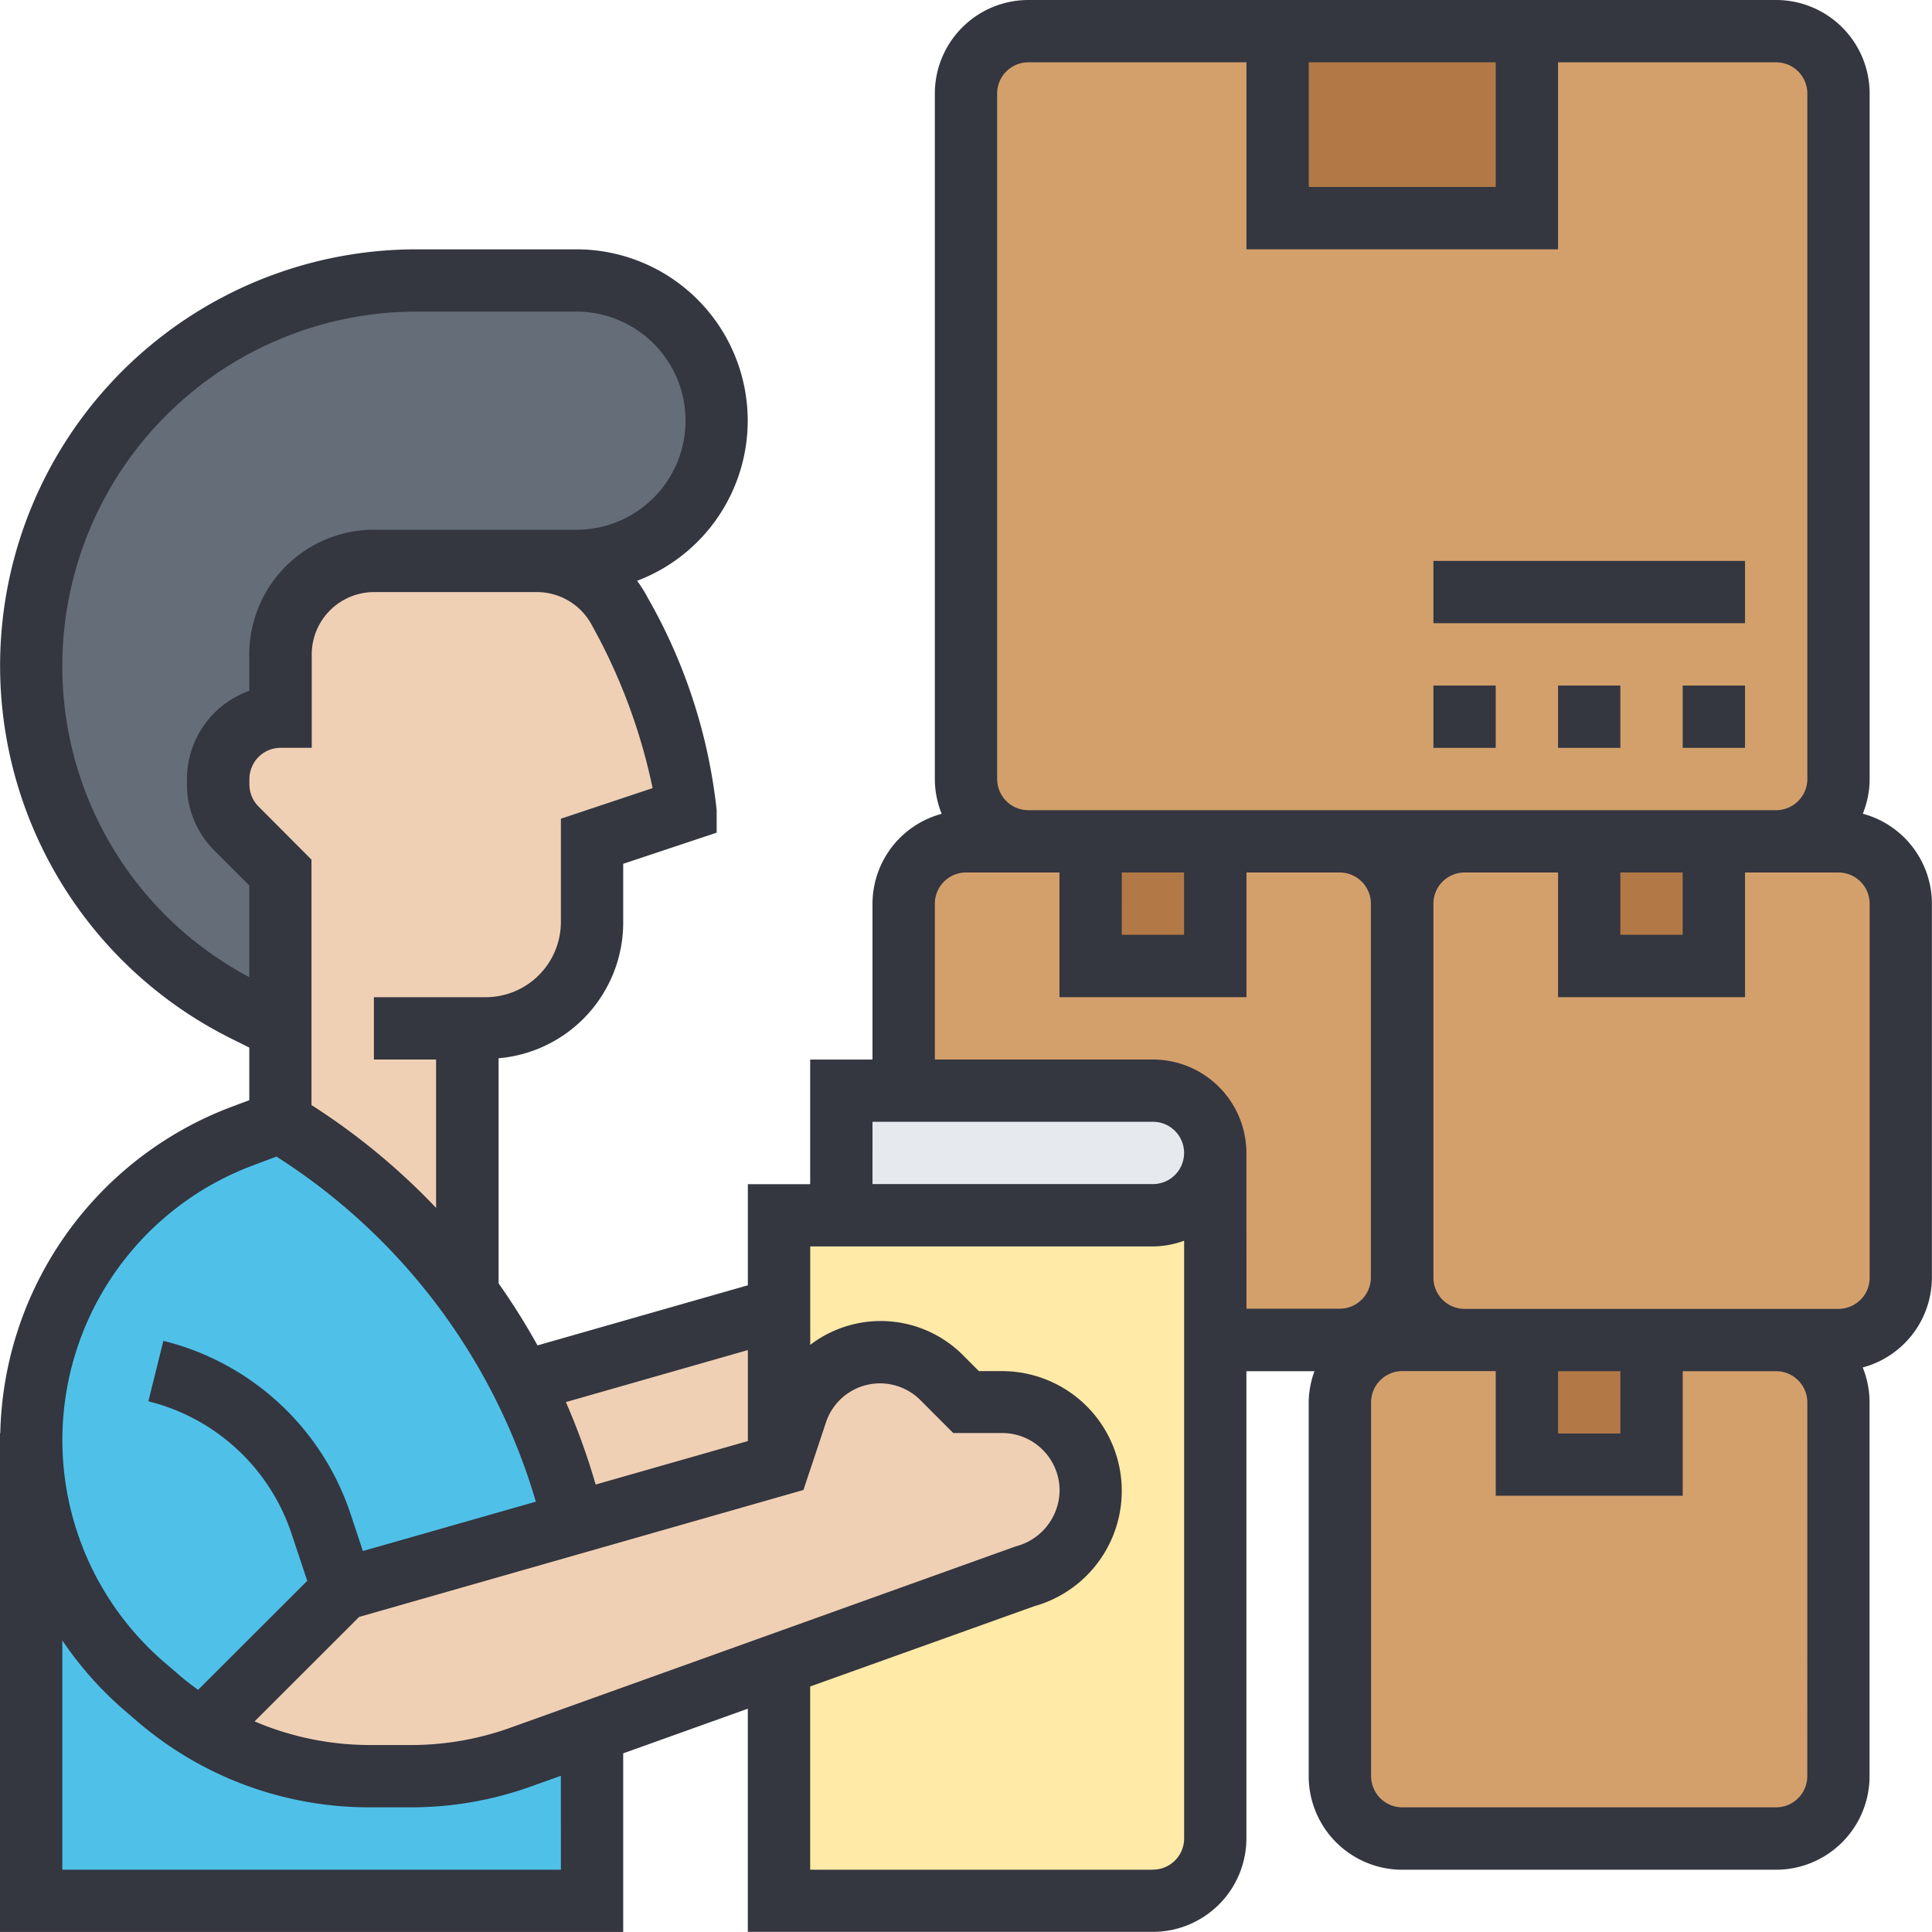 <svg xmlns="http://www.w3.org/2000/svg" width="42.974" height="42.974" viewBox="0 0 42.974 42.974">
  <g id="inventory_1" transform="translate(-1 -1)">
    <g id="Group_1033" data-name="Group 1033" transform="translate(1.693 1.693)">
      <g id="Group_1017" data-name="Group 1017" transform="translate(29.111 29.111)">
        <path id="Path_1891" data-name="Path 1891" d="M55.09,45.386V53.7A1.39,1.39,0,0,1,53.7,55.09H45.386A1.39,1.39,0,0,1,44,53.7V45.386A1.39,1.39,0,0,1,45.386,44h2.772v2.772h2.772V44H53.7A1.39,1.39,0,0,1,55.09,45.386Z" transform="translate(-44 -44)" fill="#d3a06c"/>
      </g>
      <g id="Group_1018" data-name="Group 1018" transform="translate(30.497 18.021)">
        <path id="Path_1892" data-name="Path 1892" d="M57.09,37.7A1.39,1.39,0,0,1,55.7,39.09H47.386A1.39,1.39,0,0,1,46,37.7V29.386A1.39,1.39,0,0,1,47.386,28h2.772v2.772h2.772V28H55.7a1.39,1.39,0,0,1,1.386,1.386Z" transform="translate(-46 -28)" fill="#d3a06c"/>
      </g>
      <g id="Group_1019" data-name="Group 1019" transform="translate(19.407 18.021)">
        <path id="Path_1893" data-name="Path 1893" d="M41.09,29.386V37.7A1.39,1.39,0,0,1,39.7,39.09H36.931V34.931a1.39,1.39,0,0,0-1.386-1.386H30V29.386A1.39,1.39,0,0,1,31.386,28h2.772v2.772h2.772V28H39.7A1.39,1.39,0,0,1,41.09,29.386Z" transform="translate(-30 -28)" fill="#d3a06c"/>
      </g>
      <g id="Group_1020" data-name="Group 1020" transform="translate(20.794)">
        <path id="Path_1894" data-name="Path 1894" d="M51.407,3.386V18.635a1.39,1.39,0,0,1-1.386,1.386H33.386A1.39,1.39,0,0,1,32,18.635V3.386A1.39,1.39,0,0,1,33.386,2h5.545V6.159h5.545V2h5.545A1.39,1.39,0,0,1,51.407,3.386Z" transform="translate(-32 -2)" fill="#d3a06c"/>
      </g>
      <g id="Group_1021" data-name="Group 1021" transform="translate(27.725)">
        <path id="Path_1895" data-name="Path 1895" d="M42,2h5.545V6.159H42Z" transform="translate(-42 -2)" fill="#b27946"/>
      </g>
      <g id="Group_1022" data-name="Group 1022" transform="translate(23.566 18.021)">
        <path id="Path_1896" data-name="Path 1896" d="M36,28h2.772v2.772H36Z" transform="translate(-36 -28)" fill="#b27946"/>
      </g>
      <g id="Group_1023" data-name="Group 1023" transform="translate(34.656 18.021)">
        <path id="Path_1897" data-name="Path 1897" d="M52,28h2.772v2.772H52Z" transform="translate(-52 -28)" fill="#b27946"/>
      </g>
      <g id="Group_1024" data-name="Group 1024" transform="translate(33.27 29.111)">
        <path id="Path_1898" data-name="Path 1898" d="M50,44h2.772v2.772H50Z" transform="translate(-50 -44)" fill="#b27946"/>
      </g>
      <g id="Group_1025" data-name="Group 1025" transform="translate(0 5.545)">
        <path id="Path_1899" data-name="Path 1899" d="M14.13,10a3.119,3.119,0,0,1,0,6.238H9.624a2.083,2.083,0,0,0-2.079,2.079V19.7A1.4,1.4,0,0,0,6.159,21.09v.118a1.39,1.39,0,0,0,.409.984l.977.977v3.466l-.811-.4A8.569,8.569,0,0,1,10.567,10Z" transform="translate(-2 -10)" fill="#656d78"/>
      </g>
      <g id="Group_1026" data-name="Group 1026" transform="translate(0 31.336)">
        <path id="Path_1900" data-name="Path 1900" d="M14.476,53.7v3.764H2V47.21a7.231,7.231,0,0,0,2.516,5.483l.312.256a7.011,7.011,0,0,0,.977.707A7.2,7.2,0,0,0,9.52,54.689h.929a7.244,7.244,0,0,0,2.433-.423Z" transform="translate(-2 -47.21)" fill="#4fc1e9"/>
      </g>
      <g id="Group_1027" data-name="Group 1027" transform="translate(0 24.259)">
        <path id="Path_1901" data-name="Path 1901" d="M8.931,47.4,5.805,50.523a7.012,7.012,0,0,1-.977-.707l-.312-.256A7.219,7.219,0,0,1,6.679,37.326L7.545,37A14.416,14.416,0,0,1,11.7,40.784a14.089,14.089,0,0,1,1.227,2,14.285,14.285,0,0,1,1.158,3.133v.007Z" transform="translate(-2 -37)" fill="#4fc1e9"/>
      </g>
      <g id="Group_1028" data-name="Group 1028" transform="translate(16.635 24.952)">
        <path id="Path_1902" data-name="Path 1902" d="M27.622,42.54a1.972,1.972,0,0,0-1.241,1.241L26,44.931V39.386h8.317A1.4,1.4,0,0,0,35.7,38V53.249a1.39,1.39,0,0,1-1.386,1.386H26V49.381l5.49-1.968a1.969,1.969,0,0,0-.527-3.868h-.8l-.527-.527A1.963,1.963,0,0,0,27.622,42.54Z" transform="translate(-26 -38)" fill="#ffeaa7"/>
      </g>
      <g id="Group_1029" data-name="Group 1029" transform="translate(18.021 23.566)">
        <path id="Path_1903" data-name="Path 1903" d="M34.931,36a1.39,1.39,0,0,1,1.386,1.386,1.4,1.4,0,0,1-1.386,1.386H28V36h6.931Z" transform="translate(-28 -36)" fill="#e6e9ed"/>
      </g>
      <g id="Group_1030" data-name="Group 1030" transform="translate(10.931 28.418)">
        <path id="Path_1904" data-name="Path 1904" d="M23.474,43v3.466l-4.547,1.3a14.285,14.285,0,0,0-1.158-3.133Z" transform="translate(-17.77 -43)" fill="#f0d0b4"/>
      </g>
      <g id="Group_1031" data-name="Group 1031" transform="translate(3.805 29.392)">
        <path id="Path_1905" data-name="Path 1905" d="M26.676,46.086a1.973,1.973,0,0,1-.866,3.292l-5.49,1.968-4.159,1.49-1.594.568a7.244,7.244,0,0,1-2.433.423h-.929A7.2,7.2,0,0,1,7.49,52.8l3.126-3.126L15.773,48.2v-.007l4.547-1.3.381-1.151a1.96,1.96,0,0,1,3.251-.762l.527.527h.8a1.976,1.976,0,0,1,1.393.575Z" transform="translate(-7.49 -44.405)" fill="#f0d0b4"/>
      </g>
      <g id="Group_1032" data-name="Group 1032" transform="translate(4.159 11.783)">
        <path id="Path_1906" data-name="Path 1906" d="M13.545,29.4v5.864a14.416,14.416,0,0,0-4.159-3.784V25.931l-.977-.977A1.39,1.39,0,0,1,8,23.97v-.118a1.4,1.4,0,0,1,1.386-1.386V21.079A2.083,2.083,0,0,1,11.466,19h3.618a2.086,2.086,0,0,1,1.858,1.137A11.693,11.693,0,0,1,18.4,24.545l-2.079.693v1.8A2.366,2.366,0,0,1,13.954,29.4Z" transform="translate(-8 -19)" fill="#f0d0b4"/>
      </g>
    </g>
    <g id="Group_1034" data-name="Group 1034" transform="translate(1 1)">
      <path id="Path_1907" data-name="Path 1907" d="M42.435,19.1a2.068,2.068,0,0,0,.152-.774V3.079A2.082,2.082,0,0,0,40.508,1H23.873a2.082,2.082,0,0,0-2.079,2.079V18.328a2.068,2.068,0,0,0,.152.774,2.076,2.076,0,0,0-1.539,2v3.466H19.021v2.772H17.635v2.249l-4.679,1.337a15.106,15.106,0,0,0-.866-1.38V24.539a3.03,3.03,0,0,0,2.772-3.032V20.214l2.079-.693v-.5a12.114,12.114,0,0,0-1.534-4.726,2.817,2.817,0,0,0-.236-.376,3.81,3.81,0,0,0-1.35-7.373H10.261A9.261,9.261,0,0,0,6.119,24.089l.426.213v1.17l-.414.155a7.944,7.944,0,0,0-5.125,7.256H1v11.09H14.862V40l2.772-.993v4.964h9.011a2.082,2.082,0,0,0,2.079-2.079V31.5h1.514a2.056,2.056,0,0,0-.128.693v8.317a2.082,2.082,0,0,0,2.079,2.079h8.317a2.082,2.082,0,0,0,2.079-2.079V32.191a2.068,2.068,0,0,0-.152-.774,2.076,2.076,0,0,0,1.539-2V21.1A2.076,2.076,0,0,0,42.435,19.1ZM30.111,2.386H34.27V5.159H30.111Zm-6.931.693a.694.694,0,0,1,.693-.693h4.852V6.545h6.931V2.386h4.852a.694.694,0,0,1,.693.693V18.328a.694.694,0,0,1-.693.693H23.873a.694.694,0,0,1-.693-.693ZM37.042,20.407h1.386v1.386H37.042Zm-11.09,0h1.386v1.386H25.952Zm-5.545,5.545h6.238a.693.693,0,0,1,0,1.386H20.407ZM8.988,36.966l9.883-2.824.5-1.5a1.267,1.267,0,0,1,2.1-.5l.732.733h1.089a1.279,1.279,0,0,1,1.277,1.278,1.3,1.3,0,0,1-.98,1.245L12.342,39.434a6.524,6.524,0,0,1-2.2.381h-.93a6.522,6.522,0,0,1-2.549-.526Zm8.647-5.936v2.024l-3.386.967a14.858,14.858,0,0,0-.662-1.834Zm-2.118-12.5-2.041.681v2.292A1.674,1.674,0,0,1,11.8,23.181H9.317v1.386H10.7v3.3a14.869,14.869,0,0,0-2.772-2.287V20.12L6.748,18.937a.69.69,0,0,1-.2-.491v-.119a.694.694,0,0,1,.693-.693h.693V15.556a1.388,1.388,0,0,1,1.386-1.386h3.62a1.385,1.385,0,0,1,1.237.758A12.793,12.793,0,0,1,15.517,18.535ZM2.386,15.806a7.884,7.884,0,0,1,7.875-7.875h3.562a2.426,2.426,0,1,1,0,4.852H9.317a2.775,2.775,0,0,0-2.772,2.772v.812a2.083,2.083,0,0,0-1.386,1.961v.119a2.067,2.067,0,0,0,.609,1.471l.777.777v2.04a7.821,7.821,0,0,1-4.159-6.928Zm4.232,11.12.531-.2a13.653,13.653,0,0,1,5.77,7.676L9.072,35.5,8.8,34.682a5.871,5.871,0,0,0-4.166-3.857L4.3,32.17a4.494,4.494,0,0,1,3.187,2.951l.347,1.042L5.407,38.587c-.15-.107-.3-.221-.437-.342l-.306-.263A6.521,6.521,0,0,1,6.618,26.926Zm6.858,15.662H2.386v-5.1a7.9,7.9,0,0,0,1.375,1.55l.306.263a7.911,7.911,0,0,0,5.146,1.9h.93a7.892,7.892,0,0,0,2.666-.463l.666-.238Zm13.169,0H19.021V38.513l4.986-1.786a2.664,2.664,0,0,0-.718-5.229h-.515l-.326-.326a2.584,2.584,0,0,0-3.426-.258V28.725h7.624a2.056,2.056,0,0,0,.693-.128v13.3A.694.694,0,0,1,26.646,42.587Zm2.079-15.942a2.082,2.082,0,0,0-2.079-2.079H21.794V21.1a.694.694,0,0,1,.693-.693h2.079V23.18h4.159V20.407H30.8a.694.694,0,0,1,.693.693v8.317a.694.694,0,0,1-.693.693H28.725ZM41.2,40.508a.694.694,0,0,1-.693.693H32.191a.694.694,0,0,1-.693-.693V32.191a.694.694,0,0,1,.693-.693H34.27V34.27h4.159V31.5h2.079a.694.694,0,0,1,.693.693ZM35.656,31.5h1.386v1.386H35.656Zm6.931-2.079a.694.694,0,0,1-.693.693H33.577a.694.694,0,0,1-.693-.693V21.1a.694.694,0,0,1,.693-.693h2.079V23.18h4.159V20.407h2.079a.694.694,0,0,1,.693.693Z" transform="translate(-1 -1)" fill="#343640"/>
      <path id="Path_1908" data-name="Path 1908" d="M51,23h1.386v1.386H51Z" transform="translate(-16.344 -7.751)" fill="#343640"/>
      <path id="Path_1909" data-name="Path 1909" d="M47,23h1.386v1.386H47Z" transform="translate(-15.116 -7.751)" fill="#343640"/>
      <path id="Path_1910" data-name="Path 1910" d="M55,23h1.386v1.386H55Z" transform="translate(-17.571 -7.751)" fill="#343640"/>
      <path id="Path_1911" data-name="Path 1911" d="M47,19h6.931v1.386H47Z" transform="translate(-15.116 -6.524)" fill="#343640"/>
    </g>
  </g>
</svg>
